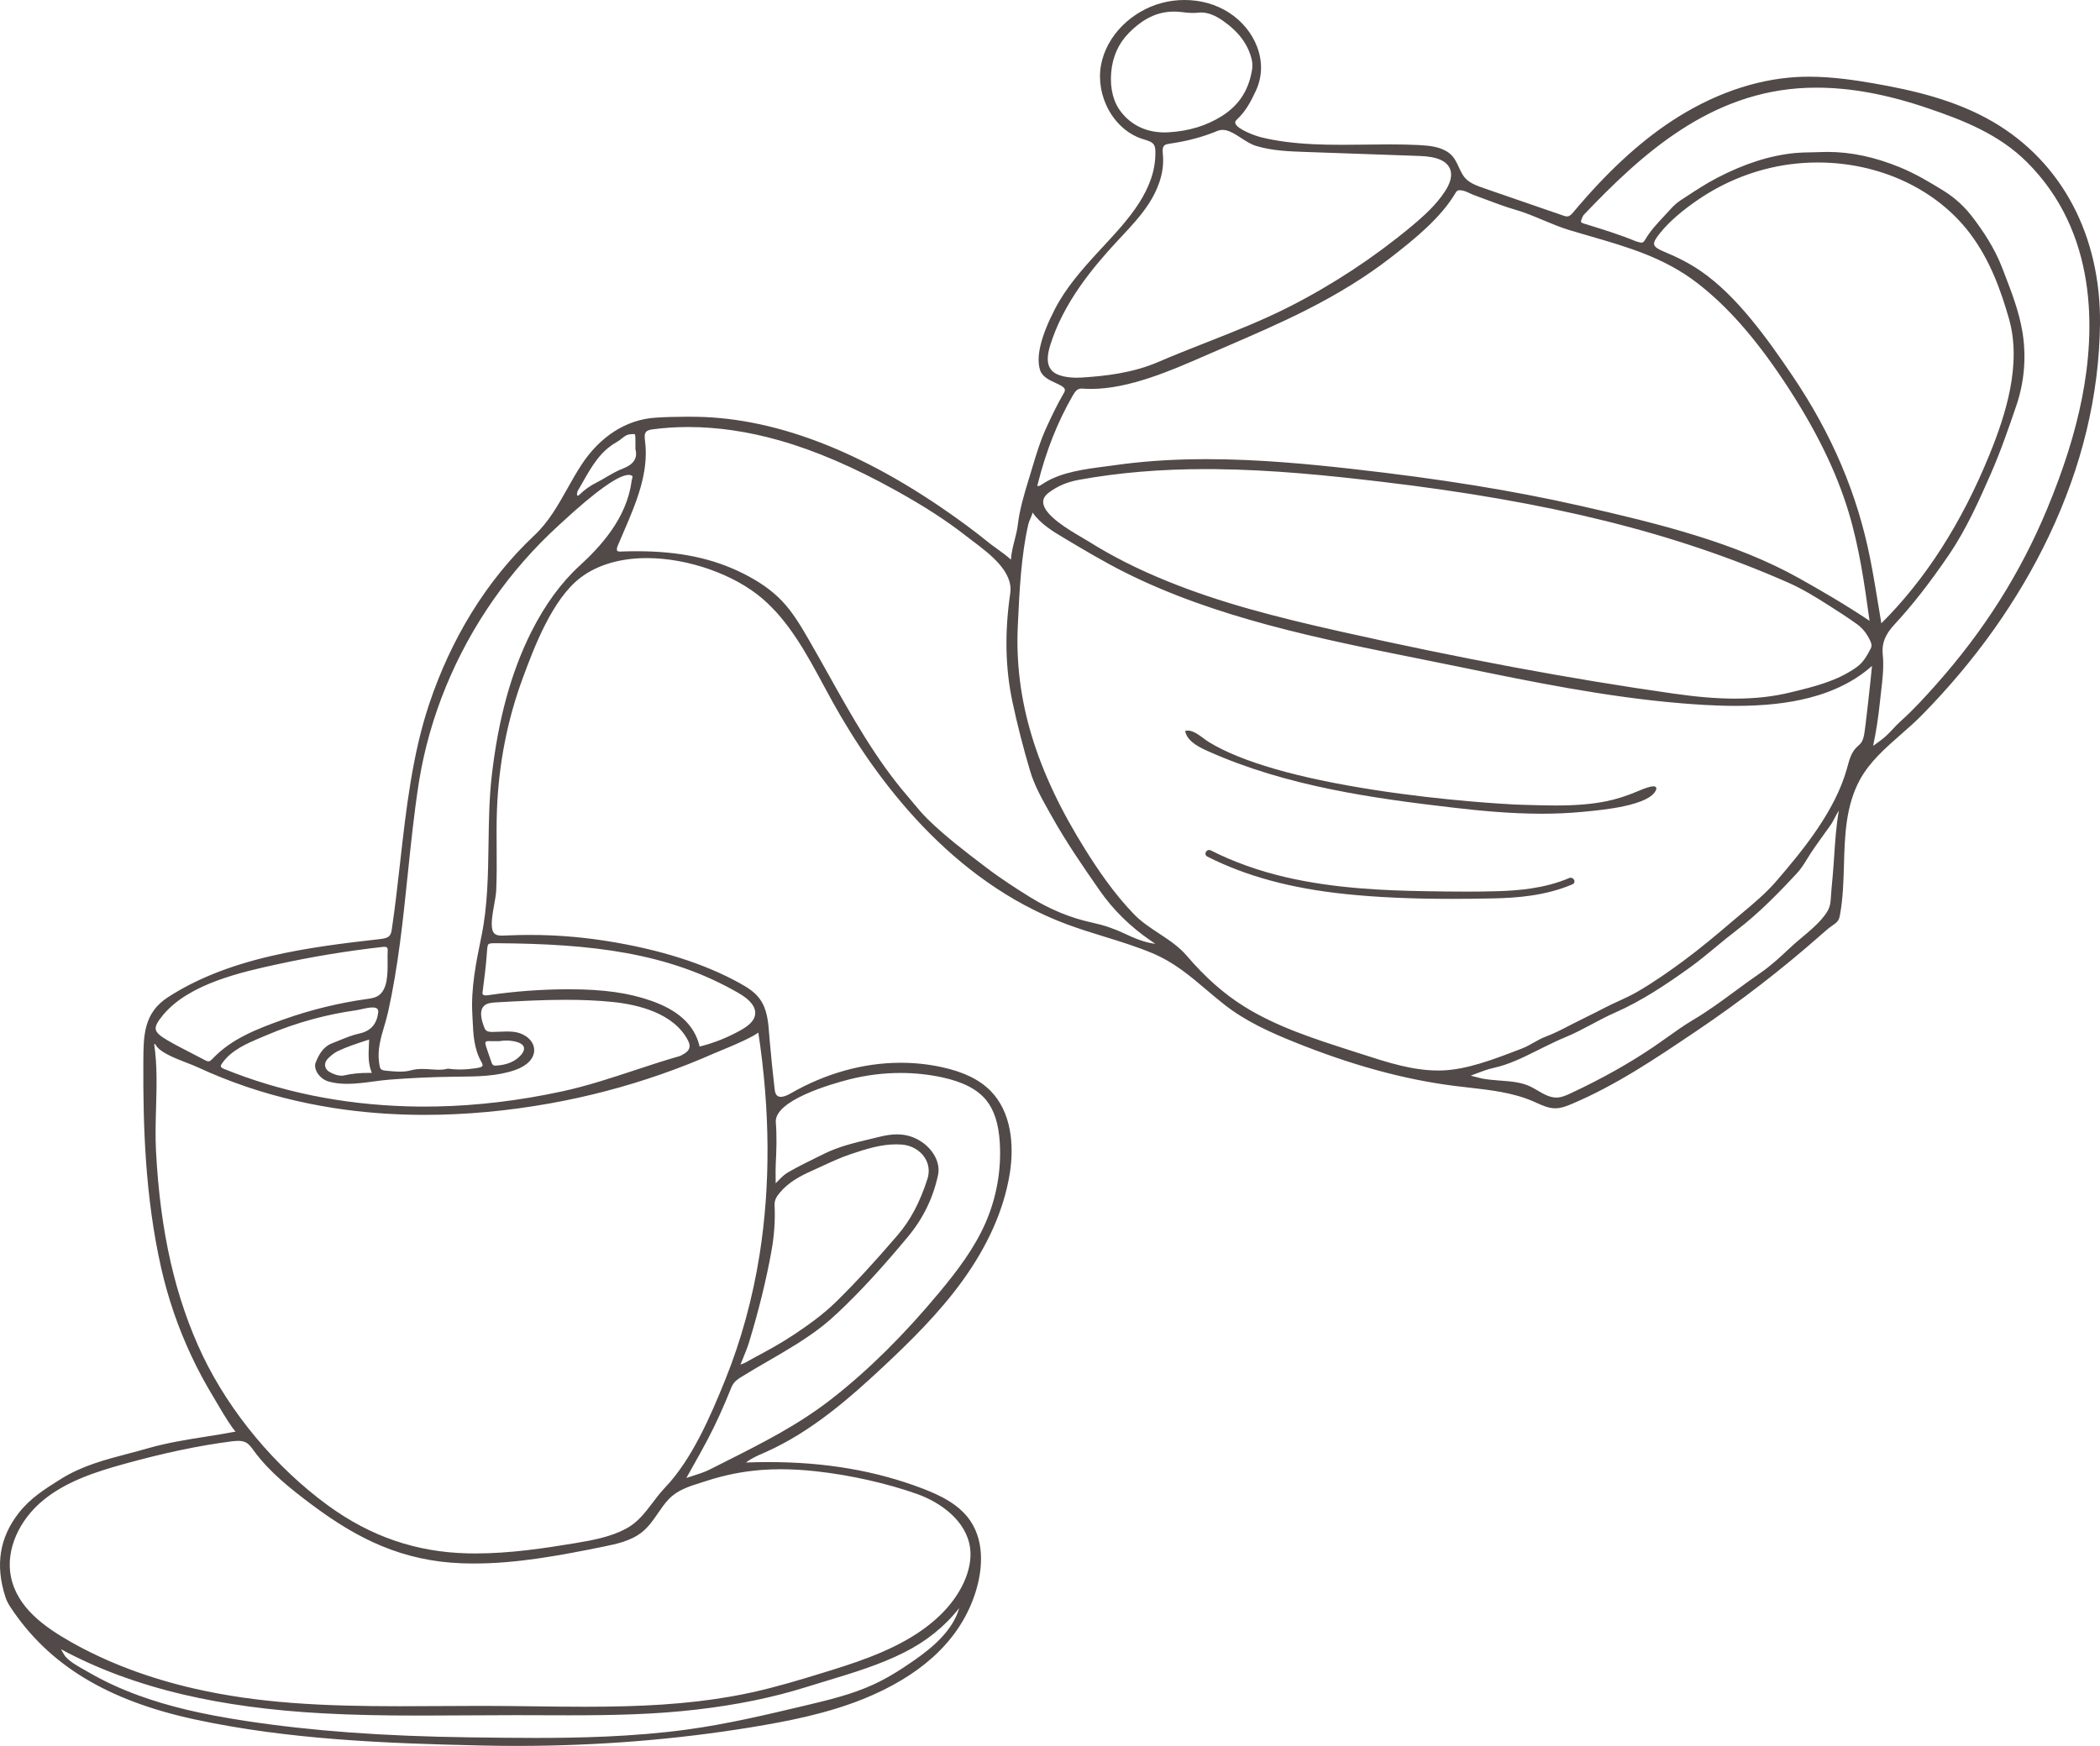 <?xml version="1.0" encoding="UTF-8" standalone="no"?><svg xmlns="http://www.w3.org/2000/svg" xmlns:xlink="http://www.w3.org/1999/xlink" fill="#524949" height="3976" preserveAspectRatio="xMidYMid meet" version="1" viewBox="0.0 0.0 4781.4 3976.0" width="4781.4" zoomAndPan="magnify"><defs><clipPath id="a"><path d="M 0 0 L 4781.43 0 L 4781.43 3976 L 0 3976 Z M 0 0"/></clipPath></defs><g><g clip-path="url(#a)" id="change1_1"><path d="M 1096.527 2130.324 L 1095.738 2134.234 C 1084.078 2191.281 1072.02 2250.285 1075.449 2309.773 C 1075.727 2314.582 1075.949 2319.512 1076.168 2324.293 C 1077.629 2356.023 1079.141 2388.84 1096.27 2418.711 C 1097.848 2421.473 1099.52 2425.203 1098.496 2427.352 C 1097.828 2428.754 1095.438 2430.691 1087.836 2431.934 C 1072.527 2434.441 1059.609 2435.609 1047.18 2435.609 C 1038.098 2435.609 1029.32 2435 1020.316 2433.742 L 1019.559 2433.633 L 1018.809 2433.844 C 1013.23 2435.383 1007.051 2436.102 999.383 2436.102 C 993.527 2436.102 987.602 2435.691 981.328 2435.262 C 974.914 2434.82 968.285 2434.363 961.59 2434.363 C 951.715 2434.363 943.512 2435.352 935.773 2437.484 C 928.438 2439.5 920.156 2440.473 910.461 2440.473 C 900.414 2440.473 890.059 2439.441 880.039 2438.434 L 878.656 2438.293 C 865.668 2436.992 865.289 2434.434 863.188 2420.242 C 858.895 2391.262 866.984 2363.781 874.809 2337.211 C 877.887 2326.762 881.07 2315.953 883.484 2305.152 C 906.551 2201.891 917.602 2095.195 928.289 1992.004 C 935.254 1924.723 942.461 1855.145 952.934 1787.051 C 953.387 1784.082 953.855 1781.125 954.332 1778.152 C 978.012 1632.625 1036.52 1489.953 1123.527 1365.586 C 1166.711 1303.844 1216.52 1247.102 1271.547 1196.914 C 1273.039 1195.562 1275.039 1193.715 1277.488 1191.441 C 1356.301 1118.484 1408.188 1081.484 1431.699 1081.496 C 1434.777 1081.496 1437.238 1082.203 1439.027 1083.594 C 1440.508 1084.754 1440.535 1085.902 1439.199 1090.453 C 1438.738 1092.043 1438.25 1093.684 1438.039 1095.414 C 1427.129 1181.215 1365.348 1246.543 1319.828 1288.215 C 1277.758 1326.734 1240.82 1377.262 1210.039 1438.402 C 1164.051 1529.754 1134.477 1637.191 1119.637 1766.863 C 1113.816 1817.711 1113.051 1870.652 1112.309 1921.852 C 1111.297 1991.312 1110.25 2063.152 1096.527 2130.324 Z M 1719.258 2310.555 C 1717.008 2327.012 1700.117 2338.359 1687.609 2345.461 C 1657.918 2362.332 1626.098 2375.082 1592.988 2383.391 C 1587.16 2358.004 1574.008 2336.145 1553.867 2318.363 C 1536.125 2302.703 1513.25 2290 1483.918 2279.531 C 1432.281 2261.113 1374.117 2252.891 1295.34 2252.891 L 1292.816 2252.891 C 1232.281 2253.023 1171.219 2257.562 1111.328 2266.402 C 1109.559 2266.66 1107.918 2266.793 1106.438 2266.793 C 1102.238 2266.793 1099.707 2265.793 1098.906 2263.82 C 1098.348 2262.473 1098.617 2260.434 1098.848 2258.641 C 1102.668 2229.344 1106.629 2199.043 1108.719 2168.262 C 1109.379 2158.684 1109.93 2152.703 1112.027 2150.41 C 1113.91 2148.371 1118.738 2148.004 1127.559 2148.004 C 1128.949 2148.004 1130.438 2148.012 1132.02 2148.023 C 1346.82 2149.441 1522.559 2169.324 1682.039 2261.762 C 1709.027 2277.402 1721.547 2293.824 1719.258 2310.555 Z M 882.688 2166.422 C 882.348 2172.602 882.414 2179.77 882.484 2187.371 C 882.766 2217.512 883.113 2254.984 859.512 2268.645 C 852.562 2272.672 843.984 2273.863 835.691 2275.02 L 835.113 2275.102 C 771.176 2284.031 707.77 2299.551 646.664 2321.242 C 583 2343.832 526.891 2366.121 484.977 2410.113 C 480.027 2415.312 477.375 2417.062 474.484 2417.062 C 472.719 2417.062 470.613 2416.402 468.051 2415.023 C 457.316 2409.262 446.305 2403.621 435.652 2398.172 C 417.578 2388.91 398.895 2379.344 381.125 2368.973 C 363.582 2358.742 355.898 2351.539 354.594 2344.145 C 353.289 2336.703 358.234 2327.09 371.672 2310.98 C 431.141 2239.684 552 2213.312 631.973 2195.871 C 710.559 2178.723 790.938 2165.484 870.871 2156.504 C 872.602 2156.301 873.902 2156.215 875.09 2156.215 C 878.234 2156.215 880.309 2156.875 881.43 2158.211 C 882.91 2159.984 882.871 2163.113 882.688 2166.422 Z M 1105.828 2372.801 C 1106.969 2371.254 1109.848 2370.922 1112.059 2370.922 C 1112.406 2370.922 1112.781 2370.934 1113.156 2370.949 C 1115.879 2371.07 1118.77 2371.121 1122.258 2371.121 C 1124.676 2371.121 1127.098 2371.102 1129.52 2371.07 C 1131.918 2371.043 1134.309 2371.02 1136.699 2371.02 L 1136.996 2371.02 L 1137.289 2370.973 C 1142.609 2370.125 1147.918 2369.68 1153.059 2369.68 C 1161.449 2369.68 1169.668 2370.832 1177.488 2373.094 C 1185.816 2375.504 1191.23 2379.672 1192.73 2384.832 C 1194.199 2389.883 1191.938 2396.145 1186.371 2402.434 C 1172.938 2417.602 1153.898 2425.562 1128.141 2426.781 C 1127.926 2426.793 1127.727 2426.793 1127.527 2426.793 C 1123.508 2426.793 1120.969 2424.82 1119.508 2420.582 C 1118.27 2416.961 1116.996 2413.332 1115.738 2409.711 C 1112.461 2400.281 1109.059 2390.531 1106.039 2380.871 C 1104.859 2377.094 1104.789 2374.223 1105.828 2372.801 Z M 840.863 2443.281 C 818.406 2443.281 800.785 2445.051 783.742 2449.004 C 781.703 2449.484 779.539 2449.711 777.297 2449.711 C 769.574 2449.711 760.551 2446.883 750.477 2441.301 C 744.594 2438.043 740.949 2433.062 740.203 2427.285 C 739.441 2421.344 741.949 2415.121 747.078 2410.23 C 753.496 2404.113 760.523 2397.922 768.395 2394.113 C 788.637 2384.32 809.605 2377.473 833.891 2369.543 C 836.059 2368.832 838.246 2368.125 840.453 2367.395 C 840.328 2371.984 840.117 2376.5 839.91 2380.914 C 838.922 2402.223 837.98 2422.453 846.578 2443.324 C 844.629 2443.301 842.734 2443.281 840.863 2443.281 Z M 1129.52 2282.742 C 1181.508 2279.863 1235.227 2276.883 1288.059 2276.883 C 1326.078 2276.883 1360.16 2278.41 1392.227 2281.543 C 1454.34 2287.602 1535.039 2307.883 1566.758 2370.043 C 1573.66 2383.562 1570.059 2393.402 1555.438 2401.012 C 1554.457 2401.523 1553.527 2402.082 1552.625 2402.613 C 1550.93 2403.609 1549.34 2404.562 1547.797 2405 C 1512.945 2414.902 1478.238 2426.371 1444.68 2437.453 C 1391.578 2454.992 1336.688 2473.125 1280.348 2485.332 C 1183.906 2506.242 1087.871 2517.832 994.898 2519.781 C 985.484 2519.98 975.957 2520.082 966.57 2520.082 C 953.367 2520.082 939.988 2519.883 926.816 2519.492 C 778.602 2515.074 638.496 2486.441 510.387 2434.383 C 507.113 2433.055 503.293 2431.195 502.805 2428.543 C 502.445 2426.582 503.918 2424.113 505.406 2421.953 C 526.5 2391.395 561.52 2376.621 595.383 2362.332 C 598.891 2360.852 602.387 2359.383 605.844 2357.891 C 640.723 2342.93 677.016 2330.352 713.727 2320.48 C 745.352 2311.98 777.758 2305.371 810.055 2300.844 C 813.543 2300.352 817.863 2299.383 822.438 2298.34 C 830.832 2296.453 840.34 2294.312 848.062 2294.312 C 853.586 2294.312 857.367 2295.43 859.297 2297.633 C 860.984 2299.574 861.551 2302.711 860.977 2306.973 C 857.504 2332.812 843.676 2348.031 818.703 2353.512 C 802.645 2357.031 787.48 2363.234 772.812 2369.23 C 767.469 2371.422 761.941 2373.684 756.477 2375.773 C 735.027 2383.953 725.84 2402.523 718.906 2419.281 C 716.441 2425.242 717.027 2432.512 720.547 2439.762 C 725.82 2450.633 736.641 2459.742 748.102 2462.969 C 760.762 2466.539 774.613 2468.27 790.453 2468.27 C 810.262 2468.27 830.543 2465.551 850.156 2462.934 C 862.391 2461.293 875.043 2459.59 887.082 2458.652 C 935.688 2454.863 985.051 2452.641 1033.797 2452.062 C 1037.27 2452.023 1040.738 2451.992 1044.219 2451.953 C 1087.27 2451.535 1131.777 2451.102 1172.988 2436.754 C 1200.066 2427.32 1216.25 2410.465 1216.277 2391.652 C 1216.309 2370.504 1196.367 2355.203 1176.66 2351.012 C 1170.246 2349.652 1163.32 2349.02 1154.848 2349.02 C 1149.438 2349.02 1143.949 2349.273 1138.637 2349.523 C 1133.406 2349.773 1128 2350.02 1122.73 2350.02 C 1121.73 2350.02 1120.719 2350.012 1119.719 2349.992 C 1114.91 2349.902 1110.02 2349.434 1106.855 2346.711 C 1104.238 2344.461 1102.816 2340.594 1101.559 2337.172 C 1093.008 2313.922 1093.328 2298.574 1102.539 2290.242 C 1109.07 2284.344 1119.027 2283.332 1129.52 2282.742 Z M 1729.469 2857.18 C 1713.707 2956.82 1687.391 3052.75 1651.238 3142.293 C 1616.77 3227.672 1574.91 3324.09 1514.238 3387.68 C 1503.586 3398.852 1494.43 3410.93 1485.566 3422.621 C 1468.199 3445.531 1451.789 3467.16 1425.625 3481.18 C 1391.09 3499.699 1352.121 3507.199 1308.438 3514.453 C 1240.598 3525.711 1161.617 3537.73 1082.758 3537.73 C 1076.777 3537.73 1070.781 3537.66 1064.898 3537.52 C 947.609 3534.781 843.434 3499.012 746.438 3428.168 C 627.461 3341.293 523.574 3216.891 461.414 3086.883 C 430.547 3022.312 406.074 2950.98 388.676 2874.871 C 370.891 2797.062 359.906 2713.301 355.094 2618.781 C 353.488 2587.293 354.426 2554.332 355.332 2522.461 C 356.684 2474.812 358.082 2425.539 351.184 2378.934 C 351.141 2378.664 351.055 2378.082 352.082 2377.371 C 353.145 2377.465 353.738 2378.121 355.297 2380.773 C 355.98 2381.941 356.754 2383.254 357.77 2384.422 C 370.453 2399.004 399.676 2410.363 425.457 2420.395 C 434.746 2424 443.523 2427.414 450.227 2430.523 C 485.934 2447.094 523.16 2461.992 560.871 2474.793 C 633.645 2499.492 710.871 2517.289 790.41 2527.715 C 847.289 2535.16 906.703 2538.93 967.008 2538.93 C 1059.828 2538.93 1156.148 2530.082 1253.289 2512.613 C 1338.988 2497.203 1423.887 2474.902 1505.629 2446.352 C 1546.656 2432.012 1587.508 2415.883 1627.027 2398.391 C 1628.387 2397.781 1631.469 2396.52 1635.738 2394.762 C 1648.727 2389.422 1672.906 2379.473 1693.578 2369.734 C 1711.348 2361.352 1721.215 2355.652 1726.609 2351.504 C 1753.547 2528.66 1754.516 2698.762 1729.469 2857.18 Z M 1872.117 3809.98 C 1818.629 3826.43 1766.188 3842.172 1712.707 3853.949 C 1696.707 3857.469 1680.078 3860.75 1663.289 3863.68 C 1614.746 3872.18 1563.711 3878.129 1507.27 3881.859 C 1456.078 3885.25 1400.281 3886.82 1331.66 3886.82 C 1292.598 3886.82 1252.867 3886.332 1214.449 3885.852 C 1177.82 3885.391 1139.938 3884.91 1102.758 3884.871 L 1094.938 3884.871 C 1064.059 3884.871 1032.641 3885.059 1002.246 3885.25 C 971.836 3885.441 940.387 3885.641 909.473 3885.641 C 734.68 3885.641 588.477 3878.84 443.078 3845.648 C 338.641 3821.801 243.875 3786.012 161.41 3739.25 C 101.484 3705.27 38.363 3660.879 24.582 3589.27 C 13.156 3529.891 42.66 3461.629 99.75 3415.391 C 153.035 3372.23 222.004 3350.719 282.469 3333.949 C 373.117 3308.801 452.988 3291.992 526.633 3282.559 C 531.344 3281.961 536.812 3281.32 542.16 3281.32 C 549.828 3281.32 555.945 3282.691 560.855 3285.531 C 567.371 3289.293 572.195 3295.93 576.859 3302.34 L 578.008 3303.922 C 613.492 3352.5 662.328 3390.949 709.309 3426.172 C 766.926 3469.371 817.555 3499.379 868.645 3520.613 C 926.391 3544.609 985.723 3557.512 1050.016 3560.051 C 1059.73 3560.43 1069.711 3560.621 1079.695 3560.621 C 1177.18 3560.621 1274.867 3542.371 1374.711 3522.039 C 1402.398 3516.41 1436.859 3509.391 1462.348 3488.684 C 1477.117 3476.684 1487.746 3461.16 1498.027 3446.16 C 1505.617 3435.082 1513.477 3423.621 1522.848 3413.891 C 1542.77 3393.199 1568.797 3385.039 1596.348 3376.41 C 1600.617 3375.07 1604.898 3373.73 1609.168 3372.328 C 1649.535 3359.16 1691.367 3350.832 1733.5 3347.582 C 1747.699 3346.488 1762.508 3345.941 1777.516 3345.941 C 1803.367 3345.941 1830.066 3347.504 1859.156 3350.73 C 1936.527 3359.301 2020.055 3378.141 2088.336 3402.422 C 2141.297 3421.25 2200.758 3463.469 2208.809 3525.488 C 2211.977 3549.852 2206.828 3577.332 2193.926 3604.949 C 2173.406 3648.891 2137.348 3687.871 2086.738 3720.801 C 2019.188 3764.762 1937.645 3789.84 1872.117 3809.98 Z M 1219.328 3957.82 C 1170.617 3957.82 1121.188 3957.18 1073.379 3956.559 L 1071.508 3956.539 C 872.984 3953.961 710.371 3942.102 559.758 3919.199 C 459.121 3903.898 383.75 3885.961 315.371 3861.012 C 274.348 3846.039 236.469 3828.5 202.785 3808.879 C 199.438 3806.93 195.977 3805 192.312 3802.949 C 177.875 3794.859 161.512 3785.711 150.781 3774.5 C 147.172 3770.73 144.379 3765.719 141.422 3760.41 C 140.559 3758.859 139.688 3757.301 138.789 3755.762 C 220.766 3800.148 314.363 3834.859 417.355 3859.031 C 512.43 3881.332 616.453 3895.34 735.363 3901.852 C 799.289 3905.352 868 3906.91 958.164 3906.91 C 993.832 3906.91 1030.09 3906.68 1065.16 3906.449 C 1100.227 3906.23 1136.488 3905.988 1172.148 3905.988 L 1173.449 3905.988 C 1193.566 3906 1213.949 3906.07 1233.656 3906.141 C 1253.707 3906.211 1274.43 3906.289 1294.77 3906.289 C 1401.188 3906.289 1490.957 3904.129 1583.148 3893.582 C 1676.73 3882.879 1759.609 3865.922 1836.527 3841.738 C 1851.699 3836.969 1867.258 3832.27 1882.309 3827.719 C 1941.379 3809.891 2002.457 3791.441 2058.457 3763.301 C 2109.355 3737.719 2151.508 3703.691 2183.988 3662 C 2169.258 3713.93 2122.219 3752.609 2081.527 3781.109 C 2046.379 3805.719 2016.797 3823.262 1988.438 3836.301 C 1939.277 3858.898 1885.668 3871.641 1833.828 3883.961 C 1745.828 3904.859 1654.828 3926.48 1563.727 3938.84 C 1439.746 3955.66 1314.547 3957.82 1219.328 3957.82 Z M 1766.43 2556.133 C 1762.348 2505.891 1893.105 2468.504 1933.277 2458.242 C 1971.625 2448.453 2010.965 2443.48 2050.238 2443.48 C 2082.277 2443.48 2114.078 2446.824 2144.766 2453.395 C 2192.398 2463.602 2225.367 2480.652 2245.535 2505.523 C 2263.609 2527.801 2273.676 2559.141 2276.336 2601.352 C 2280.238 2663.473 2269.207 2726.5 2244.449 2783.602 C 2218.488 2843.473 2178.086 2895.949 2138.297 2943.75 C 2057.918 3040.332 1978.656 3118.859 1895.988 3183.812 C 1819.188 3244.16 1737.547 3285.293 1651.117 3328.832 C 1639.828 3334.523 1628.477 3340.242 1617.066 3346.031 C 1604.789 3352.281 1591.977 3356.371 1577.16 3361.121 C 1572.469 3362.621 1567.688 3364.152 1562.719 3365.812 C 1567.336 3357.551 1571.828 3349.562 1576.219 3341.762 C 1588.75 3319.484 1600.598 3298.43 1611.727 3277.223 C 1629.777 3242.852 1646.797 3205.473 1665.289 3159.57 C 1668.945 3150.5 1674.848 3143.91 1685.02 3137.539 C 1705.688 3124.602 1727.188 3112.152 1747.977 3100.121 C 1790.309 3075.609 1834.066 3050.281 1873.426 3019.281 C 1884.117 3010.863 1895.418 3000.98 1908.98 2988.203 C 1958.316 2941.672 2008.828 2886.809 2067.938 2815.57 C 2101.949 2774.57 2124.758 2727.621 2135.746 2676.02 C 2142.266 2645.383 2121.727 2615.961 2098.484 2600.402 C 2081.348 2588.922 2063 2583.34 2042.375 2583.34 C 2030.258 2583.34 2017.227 2585.18 2001.355 2589.152 C 1993.969 2590.992 1986.418 2592.793 1979.117 2594.531 C 1945.125 2602.645 1909.98 2611.031 1877.578 2626.973 C 1873.516 2628.973 1869.449 2630.961 1865.375 2632.961 C 1841.758 2644.523 1817.336 2656.48 1794.156 2669.824 C 1785.867 2674.582 1779.219 2681.379 1771.52 2689.242 C 1769.758 2691.039 1767.969 2692.871 1766.109 2694.723 C 1766.078 2691.352 1766.047 2688.082 1766.008 2684.871 C 1765.867 2672.84 1765.738 2661.48 1766.289 2650.43 C 1767.785 2620.41 1769.039 2588.402 1766.43 2556.133 Z M 1763.617 2745.004 C 1763.059 2733.531 1767.668 2725.551 1775.277 2716.383 C 1795.449 2692.102 1822.34 2677.992 1848.398 2666.352 C 1856.047 2662.934 1863.758 2659.363 1871.227 2655.902 C 1892.117 2646.234 1913.715 2636.234 1935.836 2628.742 C 1972.539 2616.32 2005.746 2606.043 2040.469 2606.043 C 2044.758 2606.043 2049.047 2606.203 2053.227 2606.531 C 2074.559 2608.172 2093.867 2618.953 2104.898 2635.352 C 2114.758 2650.012 2117.156 2667.539 2111.656 2684.691 C 2094.566 2738.051 2072.965 2778.793 2043.676 2812.902 C 1989.898 2875.531 1946.867 2922.172 1904.156 2964.102 C 1873.566 2994.129 1839.445 3018.203 1807.137 3039.734 C 1777.43 3059.543 1746.289 3076.441 1714.336 3093.453 C 1711.945 3094.723 1709.578 3096.113 1707.289 3097.461 C 1701.027 3101.133 1694.609 3104.914 1685.988 3107.461 C 1687.836 3102.84 1689.656 3098.391 1691.449 3094.043 C 1696.797 3081.004 1701.859 3068.691 1705.68 3056.121 C 1728.035 2982.582 1744.668 2914.723 1756.551 2848.684 C 1762.867 2813.562 1765.238 2778.672 1763.617 2745.004 Z M 1446.859 1023.445 C 1452.195 1043.203 1442.527 1057.914 1418.117 1067.172 C 1404.719 1072.254 1392.41 1079.492 1380.496 1086.492 C 1373.18 1090.805 1365.598 1095.262 1357.926 1099.102 C 1343.867 1106.156 1331.34 1114.984 1320.695 1125.332 C 1319.156 1126.836 1317.117 1128.824 1315.848 1128.824 C 1315.707 1128.824 1315.457 1128.793 1315.059 1128.562 C 1313.477 1127.625 1313.336 1126.504 1314.258 1121.914 C 1314.418 1121.164 1314.559 1120.414 1314.68 1119.684 C 1314.789 1118.996 1314.891 1118.785 1314.91 1118.754 C 1319.047 1111.805 1323.109 1104.637 1327.039 1097.703 C 1346.688 1063.055 1366.996 1027.23 1404.41 1006.609 C 1408.328 1004.438 1411.77 1001.68 1415.086 999.039 C 1421.168 994.199 1426.918 989.625 1435.02 988.949 L 1435.219 988.922 C 1438.25 988.684 1440.641 988.48 1442.445 988.48 C 1446.098 988.48 1446.238 988.48 1446.68 997.719 C 1446.898 1002.266 1446.848 1006.812 1446.797 1012.594 C 1446.766 1015.555 1446.738 1018.812 1446.738 1022.477 L 1446.738 1022.977 Z M 1468.719 1004.789 L 1468.688 1004.527 C 1467.695 996.723 1466.68 988.625 1470.988 983.582 C 1474.43 979.562 1480.648 978.449 1486.719 977.656 C 1512.758 974.195 1539.777 972.465 1567.047 972.465 C 1633.398 972.465 1703.027 982.645 1773.98 1002.766 C 1856.527 1026.145 1943.77 1063.695 2040.715 1117.523 C 2104.836 1153.133 2155.266 1185.812 2199.438 1220.395 C 2204.207 1224.125 2209.34 1227.992 2214.777 1232.094 C 2253.824 1261.566 2307.32 1301.922 2300.207 1350.785 C 2287.145 1440.523 2288.84 1521.793 2305.387 1599.223 C 2316.504 1651.262 2330.008 1704.023 2345.516 1756.051 C 2355.359 1789.062 2372.516 1819.574 2389.117 1849.082 C 2390.816 1852.113 2392.516 1855.133 2394.207 1858.164 C 2426.559 1916.004 2462.938 1969.172 2503.707 2027.73 C 2534.375 2071.793 2573.258 2110.133 2619.258 2141.672 C 2620.305 2142.391 2621.367 2143.102 2622.426 2143.812 C 2625.125 2145.633 2627.926 2147.512 2630.504 2149.492 C 2604.098 2145.934 2581.023 2135.793 2561.246 2126.402 C 2537.117 2114.953 2513.016 2106.742 2487.547 2101.305 C 2438.836 2090.895 2391.258 2071.473 2346.125 2043.57 C 2317.789 2026.043 2280.734 2002.492 2245.555 1975.695 L 2241.227 1972.402 C 2197.535 1939.145 2152.367 1904.742 2112.367 1865.613 C 2100.359 1853.875 2089.465 1840.754 2078.938 1828.07 C 2074.816 1823.102 2070.559 1817.973 2066.277 1812.973 C 1994.957 1730.395 1939.52 1631.242 1885.898 1535.344 C 1872.098 1510.672 1857.828 1485.152 1843.648 1460.582 L 1843.129 1459.684 C 1824.746 1427.855 1805.746 1394.934 1779.859 1367.945 C 1757.309 1344.434 1728.316 1324.035 1691.219 1305.574 C 1622.68 1271.305 1545.977 1255.336 1449.867 1255.336 C 1438.215 1255.336 1425.949 1255.574 1413.375 1256.031 C 1412.75 1256.055 1412.098 1256.074 1411.445 1256.074 C 1408.629 1256.074 1406.91 1255.676 1405.867 1254.762 C 1403.246 1252.484 1404.797 1246.953 1406.57 1242.723 C 1410.668 1232.914 1415 1222.875 1419.18 1213.152 C 1448.027 1146.191 1477.859 1076.965 1468.719 1004.789 Z M 2660.184 301.309 C 2657.227 301.457 2654.238 301.543 2651.305 301.543 C 2610.965 301.543 2577.066 285.793 2553.266 255.957 C 2535.016 233.078 2526.977 201.723 2530.016 165.289 C 2532.984 129.5 2546.469 99.23 2570.047 75.293 C 2602.918 41.941 2635.688 26.395 2673.195 26.395 C 2678.617 26.395 2684.195 26.746 2689.797 27.422 C 2698.336 28.445 2707.176 29.504 2716.285 29.504 C 2720.387 29.504 2724.184 29.297 2727.887 28.855 C 2730.117 28.594 2732.395 28.445 2734.668 28.445 C 2750.047 28.445 2766.336 34.605 2784.457 47.25 C 2821.023 72.77 2842.586 102.25 2850.355 137.332 C 2850.836 139.477 2851.156 141.617 2851.316 143.727 C 2851.414 145.047 2851.398 146.457 2851.375 148.98 C 2851.367 150.418 2851.348 152.207 2851.348 154.492 C 2844.637 203.246 2822.035 239.094 2782.246 264.145 C 2746.695 286.496 2706.777 298.641 2660.184 301.309 Z M 4280.375 1598.086 C 4281.137 1590.453 4282.074 1582.672 4282.953 1575.152 C 4286.27 1547.234 4289.703 1518.363 4286.711 1489.805 C 4284.156 1465.254 4292.195 1444.961 4313.578 1421.953 C 4353.621 1378.863 4392.664 1328.953 4436.457 1264.902 C 4477.406 1205.004 4506.711 1138.324 4532.555 1079.484 C 4555.582 1027.055 4574.355 972.141 4590.898 923.684 C 4609.086 870.469 4613.957 812.887 4605.008 757.215 C 4597.473 710.426 4580.312 666.016 4563.738 623.07 C 4562.008 618.551 4560.246 614.035 4558.516 609.488 C 4541.121 564.227 4514.867 526.121 4493.895 498.02 C 4474.121 471.504 4451.684 450.707 4425.281 434.426 C 4392.926 414.477 4360.984 395.383 4326.074 381.098 C 4268.375 357.453 4214.195 345.953 4160.457 345.953 C 4154.355 345.953 4148.195 346.129 4142.125 346.426 C 4135.141 346.746 4127.957 346.863 4121.031 346.98 C 4110.238 347.156 4099.062 347.332 4088.09 348.391 C 4030.773 353.816 3972.34 372.383 3909.449 405.121 C 3884.66 418 3861.105 433.488 3838.285 448.445 C 3834.09 451.203 3829.895 453.961 3825.699 456.719 C 3815.992 463.027 3807.719 471.707 3802.352 477.664 C 3797.953 482.562 3793.348 487.461 3788.918 492.184 C 3773.312 508.875 3757.148 526.094 3745.328 546.656 C 3742.336 551.906 3739.312 552.551 3737.023 552.551 C 3735.59 552.551 3733.945 552.23 3732.125 551.582 C 3730.895 551.172 3729.723 550.91 3728.578 550.645 C 3727.434 550.41 3726.379 550.176 3725.527 549.824 C 3687.512 534.102 3647.676 521.867 3609.129 510.02 L 3605.523 508.902 C 3603.469 508.289 3600.828 507.172 3600.035 505.473 C 3599.449 504.27 3599.684 502.422 3600.711 500.016 C 3601.004 499.281 3601.328 498.547 3601.621 497.816 C 3602.969 494.441 3604.379 490.98 3606.461 488.781 C 3735.91 353.23 3892.609 207.91 4115.285 199.961 C 4122.09 199.727 4129.012 199.609 4135.906 199.609 C 4213.934 199.609 4296.945 214.949 4389.613 246.512 C 4468.551 273.414 4551.035 305.062 4615.656 369.773 C 4775.027 529.289 4771.391 750.055 4740.297 907.168 C 4724.75 985.664 4698.789 1068.113 4660.918 1159.191 C 4600.258 1305.113 4517.742 1435.734 4408.648 1558.523 C 4383.832 1586.484 4357.109 1615.984 4327.66 1642.273 C 4321.5 1647.754 4315.84 1653.824 4310.352 1659.703 C 4304.867 1665.582 4299.176 1671.672 4293.133 1677.012 C 4285.332 1683.895 4276.648 1690.125 4268.23 1696.164 C 4267.113 1696.961 4265.969 1697.785 4264.828 1698.602 C 4271.574 1667.09 4276.676 1634.102 4280.375 1598.086 Z M 2387.957 1121.875 C 2407.426 1107.113 2429.887 1097.574 2456.637 1092.715 C 2547.129 1076.273 2641.836 1068.285 2746.176 1068.285 C 2752.914 1068.285 2759.867 1068.324 2766.797 1068.395 C 2897.324 1069.684 3026.301 1083.004 3146.215 1097.195 C 3528.168 1142.395 3813.383 1213.152 4071.047 1326.613 C 4104.43 1341.316 4135.789 1360.762 4162.539 1377.844 L 4163.859 1378.664 C 4185.305 1392.352 4207.508 1406.516 4228.395 1421.633 C 4241.594 1431.172 4252.008 1444.734 4259.398 1461.934 C 4261.777 1467.453 4261.777 1472.324 4259.398 1476.844 C 4251.246 1492.375 4242.797 1508.434 4226.898 1519.656 C 4182.223 1551.184 4131.797 1563.422 4078.41 1576.391 L 4075.945 1576.992 C 4037.168 1586.414 3996.102 1591.004 3950.43 1591.004 C 3909.684 1591.004 3865.039 1587.332 3809.891 1579.473 C 3574.664 1545.945 3327.059 1499.785 3052.934 1438.363 C 2902.418 1404.656 2777.598 1372.215 2657.637 1323.516 C 2590.816 1296.383 2532.289 1266.824 2478.707 1233.137 C 2475.117 1230.887 2470.324 1228.082 2464.777 1224.844 C 2434.086 1206.914 2376.957 1173.543 2375.207 1144.453 C 2374.707 1136.145 2378.879 1128.762 2387.957 1121.875 Z M 3872.461 617.32 C 3848.727 600.98 3821.359 586.551 3788.859 573.203 C 3774.543 567.336 3767.562 562.348 3766.242 557.098 C 3764.629 550.676 3771.141 541.082 3781.406 528.645 C 3801.559 504.238 3829.191 480.156 3865.945 455.016 C 3928.367 412.277 4000.238 384.41 4073.746 374.41 C 4095.102 371.504 4116.957 370.039 4138.633 370.039 C 4279.172 370.039 4408.766 430.406 4485.27 531.52 C 4532.176 593.473 4556.434 664.227 4573.973 725.27 C 4604.043 829.93 4566.023 946.238 4529.562 1035.883 C 4466.523 1190.887 4383.773 1319.902 4283.57 1419.496 C 4281.43 1406.754 4279.316 1393.902 4277.266 1381.422 C 4271.457 1345.883 4265.414 1309.133 4258.316 1273.184 C 4229.129 1125.312 4171.047 988.566 4080.785 855.16 C 4022.883 769.621 3954.27 673.613 3872.461 617.32 Z M 2462.555 884.875 C 2463.188 884.875 2463.848 884.902 2464.52 884.961 C 2470.816 885.43 2477.367 885.695 2483.977 885.695 C 2570.508 885.695 2665.754 844.129 2742.297 810.746 L 2744.516 809.777 C 2759.637 803.207 2775.035 796.551 2789.926 790.125 C 2850.418 763.988 2912.965 736.973 2972.824 706.758 C 3047.301 669.125 3110.34 630.082 3165.516 587.34 C 3222.777 543.02 3281.445 495.059 3314.445 438.68 C 3317.145 434.074 3319.52 433.25 3323.508 433.25 C 3324.27 433.25 3325.152 433.281 3326.148 433.367 C 3333.219 433.957 3339.348 436.801 3345.832 439.852 C 3349.059 441.348 3352.371 442.902 3355.832 444.164 C 3364.164 447.215 3372.613 450.383 3380.77 453.461 C 3403.59 462.059 3427.145 470.945 3450.934 477.84 C 3472.375 484.059 3493.262 492.828 3513.504 501.336 C 3532.949 509.488 3553.074 517.938 3573.727 524.156 C 3588.625 528.645 3603.617 532.984 3618.105 537.18 C 3706.52 562.762 3790.031 586.93 3865.098 645.07 C 3932.77 697.52 3994.867 767.773 4060.516 866.129 C 4131.594 972.582 4180.141 1070.695 4208.977 1166.043 C 4233.352 1246.703 4245.406 1331.484 4256.703 1413.785 C 4199.059 1375.305 4143.387 1343.246 4096.246 1316.824 C 3952.043 1236.004 3778.035 1192.625 3597.484 1151.754 C 3444.449 1117.105 3279.656 1090.465 3078.863 1067.914 C 2980.801 1056.902 2864.715 1045.641 2747.277 1045.641 C 2737.727 1045.641 2728.156 1045.727 2718.828 1045.875 C 2654.754 1046.883 2596.195 1051.234 2539.805 1059.184 C 2532.594 1060.203 2525.246 1061.152 2517.449 1062.164 C 2470.406 1068.234 2417.09 1075.121 2378.105 1099.445 C 2376.949 1100.176 2375.809 1100.934 2374.664 1101.707 C 2370.535 1104.473 2366.938 1106.895 2362.688 1107.207 C 2361.848 1106.375 2361.945 1105.375 2362.734 1102.473 C 2362.84 1102.082 2362.945 1101.707 2363.039 1101.324 C 2381.977 1026.203 2408.098 960.406 2442.875 900.188 C 2448.605 890.242 2453.445 884.875 2462.555 884.875 Z M 2647.805 353.082 L 2647.746 352.379 C 2647.004 344.457 2646.176 335.484 2651.277 331.082 C 2653.957 328.766 2657.855 328.031 2662.676 327.297 C 2705.188 320.961 2737.965 312.191 2772.266 297.992 C 2775.887 296.496 2779.547 295.766 2783.477 295.766 C 2797.297 295.766 2811.328 304.828 2826.176 314.449 C 2837.105 321.52 2848.418 328.824 2859.879 332.316 C 2896.285 343.375 2935.805 344.75 2970.684 345.984 L 3106.203 350.734 L 3232.25 355.164 C 3272.293 356.543 3295.113 366.664 3302.008 386.055 C 3306.848 399.637 3302.711 416.531 3289.715 436.242 C 3270.387 465.605 3244.746 489.602 3212.246 516.617 C 3127.766 586.785 3035.098 647.797 2936.832 697.898 C 2875.215 729.348 2809.887 755.043 2746.703 779.918 C 2710.617 794.113 2673.297 808.781 2637.016 824.418 C 2578.469 849.613 2516.156 856.449 2462.93 859.793 C 2459.266 860.027 2455.535 860.145 2451.816 860.145 C 2435.328 860.145 2405.797 857.797 2393.238 842.016 C 2383.797 830.137 2383.098 812.594 2391.027 786.84 C 2420.809 690.125 2487.656 609.723 2542.566 550.469 C 2546.117 546.625 2549.676 542.812 2553.246 539 C 2575.426 515.297 2598.367 490.773 2616.266 462.906 C 2632.887 437.066 2651.855 396.996 2647.805 353.082 Z M 3966.473 2079.453 C 3959.875 2084.973 3953.039 2090.672 3946.379 2096.371 C 3908.98 2128.281 3872.137 2159.332 3832.684 2188.422 C 3802.352 2210.77 3766.035 2236.672 3726.848 2259.234 C 3713.469 2266.934 3699.008 2273.57 3685.016 2279.992 C 3673.84 2285.102 3662.312 2290.391 3651.254 2296.242 C 3638.258 2303.133 3624.793 2309.762 3611.77 2316.184 C 3601.473 2321.254 3590.828 2326.5 3580.441 2331.852 C 3577.949 2333.145 3575.457 2334.422 3572.961 2335.711 C 3555.859 2344.582 3538.172 2353.754 3519.75 2360.602 C 3509.895 2364.262 3500.715 2369.453 3491.855 2374.461 C 3483.375 2379.262 3474.605 2384.223 3465.367 2387.754 C 3461.848 2389.09 3458.297 2390.453 3454.719 2391.832 C 3400.801 2412.492 3339.73 2435.914 3283.352 2437.773 C 3280.418 2437.859 3277.453 2437.91 3274.492 2437.91 C 3216.148 2437.91 3158.859 2419.379 3103.445 2401.461 L 3097.902 2399.664 C 3090.336 2397.215 3082.738 2394.773 3075.141 2392.34 C 2992.359 2365.773 2906.746 2338.289 2832.395 2291.852 C 2786.504 2263.172 2743.855 2225.441 2702.016 2176.484 C 2684.207 2155.633 2661.055 2140.383 2638.656 2125.633 C 2618.926 2112.633 2598.516 2099.191 2581.875 2081.98 C 2535.34 2033.855 2498.676 1978.805 2471.945 1936.223 C 2358.496 1755.562 2309.395 1592.941 2317.426 1424.422 L 2317.719 1418.293 C 2321.125 1346.445 2324.996 1265.004 2341.297 1194.066 C 2342.379 1189.355 2344.246 1185.113 2346.055 1181.016 C 2347.988 1176.652 2349.945 1172.203 2350.996 1167.191 C 2369.215 1193.355 2397.996 1210.531 2421.668 1224.664 C 2466.457 1251.414 2512.766 1279.062 2560.227 1302.973 C 2767.656 1407.141 3003.652 1454.473 3231.93 1500.254 C 3264.168 1506.711 3297.488 1513.402 3329.934 1520.094 C 3482.938 1551.664 3656.359 1587.441 3828.281 1601.641 C 3858.82 1604.16 3904.844 1607.512 3952.16 1607.512 C 4016.371 1607.512 4070.844 1601.562 4118.688 1589.312 C 4176.414 1574.531 4224.727 1550.043 4262.273 1516.512 C 4259.93 1543.113 4246.727 1663.492 4244.086 1674.582 C 4242.531 1681.012 4241.008 1686.703 4237.75 1691.242 C 4235.875 1693.863 4233.41 1696.113 4230.801 1698.484 C 4229.215 1699.914 4227.574 1701.395 4226.047 1703.004 C 4214.988 1714.555 4210.734 1730.125 4206.629 1745.184 C 4206.07 1747.164 4205.543 1749.152 4204.984 1751.113 C 4178.059 1846.332 4107.832 1933.094 4044.148 2006.934 C 4020.801 2033.984 3993.195 2057.105 3966.473 2079.453 Z M 3359.883 2445.352 C 3372.996 2440.293 3386.547 2435.051 3400.363 2432.043 C 3435.594 2424.375 3467.359 2408.52 3498.102 2393.191 C 3503.734 2390.371 3509.602 2387.449 3515.379 2384.641 L 3518.168 2383.27 C 3533.098 2375.98 3548.527 2368.441 3563.926 2362.133 C 3584.988 2353.512 3605.23 2342.723 3624.793 2332.305 C 3641.66 2323.312 3659.113 2314.023 3676.891 2306.23 C 3738.141 2279.363 3794.227 2241.57 3845.707 2204.73 C 3867.266 2189.312 3887.945 2172.184 3907.953 2155.613 C 3922.883 2143.254 3938.344 2130.461 3953.977 2118.531 C 4006.102 2078.723 4051.805 2031.102 4090.527 1989.582 C 4099.941 1979.492 4107.453 1967.734 4112.965 1958.613 C 4125.551 1937.723 4140.102 1917.633 4154.152 1898.203 C 4158.492 1892.234 4162.949 1886.055 4167.293 1879.941 C 4171.398 1874.195 4174.656 1867.922 4177.793 1861.863 C 4180.668 1856.273 4183.484 1850.852 4186.859 1845.863 C 4180.816 1879.754 4178.527 1914.016 4176.328 1947.285 C 4175.27 1963.203 4174.184 1979.664 4172.691 1995.773 C 4170.93 2014.684 4169.258 2033.203 4167.996 2051.863 C 4166.91 2067.723 4159.52 2079.254 4147.934 2092.711 C 4134.496 2108.305 4118.453 2121.723 4102.965 2134.703 C 4093.344 2142.762 4083.398 2151.105 4074.098 2159.922 C 4053.535 2179.43 4031.359 2199.891 4006.602 2216.863 C 3987.859 2229.703 3969.262 2243.395 3951.309 2256.621 C 3920.594 2279.234 3888.887 2302.613 3855.445 2322.391 C 3834.969 2334.484 3815.316 2348.523 3796.281 2362.094 C 3786.598 2368.992 3776.598 2376.133 3766.625 2382.914 C 3710.332 2421.152 3646.355 2457.082 3576.453 2489.723 C 3565.57 2494.812 3555.715 2499.051 3545.387 2499.461 C 3544.773 2499.492 3544.188 2499.504 3543.598 2499.504 C 3528.285 2499.504 3514.5 2491.414 3501.184 2483.602 C 3496.051 2480.59 3490.738 2477.473 3485.402 2474.852 C 3464.426 2464.531 3440.551 2462.734 3417.465 2460.98 L 3413.68 2460.703 C 3400.039 2459.652 3387.691 2458.59 3374.871 2456.262 C 3372.113 2455.762 3367.891 2454.621 3363.43 2453.41 C 3358.797 2452.16 3353.605 2450.754 3348.617 2449.652 C 3352.402 2448.242 3356.156 2446.793 3359.883 2445.352 Z M 4538.098 277.637 C 4451.945 227.242 4353.824 205.27 4269.199 190.426 C 4224.844 182.625 4172.336 174.676 4119.039 174.676 C 4109.359 174.676 4099.738 174.938 4090.469 175.469 C 3995.719 180.836 3897.188 215.625 3805.492 276.109 C 3730.867 325.332 3658 392.887 3582.73 482.707 C 3578.566 487.695 3574.691 491.891 3569.852 492.711 C 3569.266 492.801 3568.621 492.859 3567.977 492.859 C 3564.867 492.859 3561.434 491.684 3558.414 490.629 L 3424.621 444.457 L 3378.422 428.5 C 3365.484 424.012 3350.816 418.938 3340.023 409.461 C 3331.047 401.512 3326.414 391.391 3321.512 380.656 C 3316.293 369.246 3310.895 357.453 3299.836 348.801 C 3280.828 333.957 3253.695 331.465 3229.758 330.289 C 3210.074 329.324 3189.16 328.852 3163.844 328.852 C 3145.715 328.852 3127.324 329.086 3109.52 329.324 C 3091.742 329.559 3073.379 329.762 3055.309 329.762 C 3029.906 329.762 3008.902 329.324 2989.223 328.355 C 2943.812 326.066 2906.754 321.168 2872.547 312.926 C 2856.887 309.141 2816.078 293.945 2812.613 280.57 C 2812.168 278.809 2812.023 276.023 2816.125 272.27 C 2836.664 253.406 2848.727 229.676 2859.316 207 C 2874.035 175.496 2875.105 140.91 2862.406 107.031 C 2850.598 75.527 2827.746 47.691 2798.055 28.621 C 2768.926 9.906 2733.957 -0.008 2696.945 -0.008 C 2679.664 -0.008 2662.477 2.191 2645.848 6.535 C 2612.379 15.219 2580.328 33.668 2555.574 58.426 C 2529.617 84.387 2512.715 115.742 2506.707 149.039 C 2500.656 182.566 2507.207 219.762 2524.688 251.117 C 2542.816 283.59 2570.547 307 2602.777 316.973 C 2603.777 317.297 2604.797 317.617 2605.816 317.91 C 2614.484 320.523 2623.457 323.223 2627.586 330.086 C 2630.234 334.484 2630.555 340.207 2630.645 345.223 C 2632.266 431.551 2568.988 499.75 2513.156 559.914 C 2507.887 565.605 2502.68 571.207 2497.566 576.781 C 2462.707 614.855 2426.629 655.984 2402.059 703.504 C 2369.918 765.691 2358.488 812.535 2368.086 842.723 C 2372.988 858.121 2389.176 865.57 2403.457 872.141 C 2413.285 876.66 2422.578 880.941 2424.285 886.371 C 2424.996 888.598 2424.414 891.27 2422.535 894.496 C 2407.586 920.043 2394.906 946.824 2383.207 972.113 C 2368.879 1003.031 2359.035 1035.883 2349.535 1067.613 C 2347.738 1073.602 2345.949 1079.586 2344.125 1085.555 L 2342.617 1090.504 C 2332.266 1124.375 2321.578 1159.406 2317.355 1195.484 C 2316.016 1206.977 2313.184 1218.023 2310.195 1229.734 C 2306.566 1243.902 2302.836 1258.473 2301.664 1274.543 C 2294.707 1267.621 2282.656 1258.586 2265.598 1246.465 C 2261.195 1243.344 2257.395 1240.645 2255.695 1239.262 C 2238.039 1224.902 2220.297 1211.121 2202.965 1198.297 C 1983.406 1035.738 1775.398 951.902 1584.727 949.145 C 1578.047 949.055 1571.348 948.996 1564.828 948.996 C 1540.086 948.996 1515.977 949.699 1493.18 951.109 C 1426.258 955.215 1365.875 993.762 1323.148 1059.633 C 1311.809 1077.113 1301.641 1095.215 1291.797 1112.715 C 1269.816 1151.824 1249.059 1188.773 1216.148 1219.715 C 1161.988 1270.637 1113.859 1330.082 1073.098 1396.414 C 1034.348 1459.473 1002.148 1528.883 977.383 1602.715 C 938.703 1718.055 924.559 1843.805 910.883 1965.414 C 905.316 2014.941 899.559 2066.152 892.242 2115.281 C 891.324 2121.441 890.391 2126.441 887.461 2130.191 C 882.773 2136.191 874.055 2137.621 864.773 2138.664 C 783.504 2147.793 697.285 2158.312 615.219 2177.582 C 521.32 2199.633 445.07 2230.262 382.125 2271.215 C 326.883 2307.152 326.648 2358.641 326.383 2418.273 L 326.367 2421.184 C 325.703 2560.121 330.012 2724.203 366.969 2887.633 C 382.508 2956.324 405.625 3023.66 435.684 3087.762 C 450.652 3119.691 467.496 3151.102 485.762 3181.129 C 486.516 3182.379 487.969 3184.871 489.977 3188.332 C 515.086 3231.539 528.41 3251.641 536.406 3260.25 C 513.902 3264.562 491.039 3268.172 468.844 3271.691 C 425.07 3278.613 379.809 3285.773 336.18 3298.41 C 321.406 3302.68 306.238 3306.668 291.57 3310.52 C 239.973 3324.062 186.621 3338.07 139.289 3367.738 L 136.945 3369.211 C 101.93 3391.152 68.855 3411.879 42.562 3445.684 C -1.176 3501.91 -11.082 3564.43 12.281 3636.82 C 14.773 3644.539 18.582 3652.129 24.258 3660.699 C 110.93 3791.52 243.965 3872.5 442.922 3915.57 C 656.992 3961.91 881.781 3970.352 1093.668 3975.02 C 1121.578 3975.672 1149.77 3976 1177.438 3976 C 1359.277 3976 1538.68 3961.699 1710.629 3933.5 C 1793.969 3919.84 1882.527 3902.582 1965.516 3869.141 C 2029.125 3843.5 2082.527 3811.422 2124.227 3773.77 C 2172.938 3729.809 2206.266 3677.68 2223.309 3618.84 C 2233.598 3583.309 2245.379 3515.762 2208.695 3462.52 C 2182.91 3425.09 2139.367 3404.742 2100.188 3389.773 C 1994.227 3349.301 1879.598 3329.633 1749.738 3329.633 C 1733.016 3329.633 1715.848 3329.973 1698.566 3330.641 C 1709.957 3321.52 1723.977 3315.371 1737.629 3309.391 C 1739.59 3308.531 1741.555 3307.668 1743.508 3306.801 C 1848.266 3260.23 1936.418 3182.152 2010.809 3112.629 C 2073.258 3054.27 2138.336 2990.172 2191.285 2916.941 C 2249.277 2836.742 2285.434 2755.16 2298.777 2674.461 C 2304.707 2638.602 2304.816 2603.523 2299.098 2573.012 C 2292.316 2536.852 2277.668 2507.062 2255.535 2484.48 C 2230.086 2458.504 2193.309 2440.672 2143.086 2429.961 C 2112.918 2423.531 2081.836 2420.262 2050.707 2420.262 C 1966.055 2420.262 1879.465 2444.383 1800.309 2490 C 1791.207 2495.242 1783.648 2497.902 1777.836 2497.902 C 1773.945 2497.902 1770.93 2496.723 1768.586 2494.293 C 1765.207 2490.773 1764.336 2485.312 1763.605 2479.062 C 1759.367 2442.441 1755.598 2405.262 1752.387 2368.543 C 1752.047 2364.613 1751.746 2360.613 1751.438 2356.582 C 1749.277 2327.973 1747.047 2298.391 1729.836 2274.785 C 1717.988 2258.531 1700.277 2247.895 1684.609 2239.191 C 1603.738 2194.312 1501.359 2161.883 1380.289 2142.812 C 1330.879 2135.023 1280.578 2130.512 1230.789 2129.395 C 1222.75 2129.211 1214.547 2129.125 1206.398 2129.125 C 1189.797 2129.125 1172.738 2129.504 1155.699 2130.254 C 1154.668 2130.293 1153.629 2130.34 1152.59 2130.402 C 1149.527 2130.551 1146.379 2130.703 1143.398 2130.703 C 1130.977 2130.703 1122.816 2128.09 1120.531 2115.082 C 1117.93 2100.383 1121.52 2080.512 1124.98 2061.293 C 1127.27 2048.562 1129.438 2036.531 1129.887 2025.992 C 1131.191 1994.973 1130.977 1963.473 1130.777 1933 C 1130.578 1903.934 1130.379 1873.863 1131.496 1844.352 C 1135.477 1739.633 1155.359 1638.375 1190.566 1543.383 C 1215.309 1476.656 1256.707 1364.984 1321.84 1315.461 C 1360.141 1286.336 1412.398 1270.941 1472.969 1270.941 C 1566.648 1270.953 1672.75 1308.406 1736.988 1364.145 C 1797.43 1416.586 1836.688 1489.363 1874.656 1559.734 C 1881.387 1572.211 1888.336 1585.113 1895.297 1597.664 C 1993.418 1774.785 2165.578 2006.543 2428.547 2104.711 C 2456.676 2115.223 2485.805 2124.215 2513.984 2132.902 C 2550.207 2144.086 2587.656 2155.633 2623.168 2170.48 C 2672.539 2191.125 2708.367 2221.473 2746.305 2253.613 C 2759.875 2265.102 2773.906 2276.992 2788.859 2288.672 C 2836.688 2326.039 2892.375 2351.035 2945.426 2372.473 C 3076.051 2425.262 3195.496 2458.082 3310.57 2472.781 C 3321.66 2474.203 3333.012 2475.492 3343.984 2476.73 C 3393.676 2482.371 3445.066 2488.191 3491.09 2508.203 C 3493.555 2509.281 3496.051 2510.402 3498.543 2511.531 C 3512.035 2517.645 3526.027 2523.961 3541.223 2523.961 L 3542.016 2523.953 C 3554.512 2523.77 3566.215 2519.281 3578.066 2514.293 C 3678.125 2472.25 3769.234 2410.82 3857.352 2351.41 L 3864.863 2346.352 C 3963.012 2280.18 4057.73 2206.98 4146.348 2128.773 L 4147.551 2127.715 C 4155.5 2120.68 4163.742 2113.422 4172.512 2107.352 L 4173.805 2106.473 C 4178.059 2103.562 4182.457 2100.562 4185.332 2095.82 C 4187.68 2092.016 4188.59 2087.785 4189.379 2083.422 C 4196.246 2046.141 4197.359 2007.035 4198.445 1969.203 C 4200.32 1903.152 4202.289 1834.863 4235.055 1775.121 C 4257.141 1734.781 4293.309 1703.062 4328.277 1672.383 C 4344.469 1658.176 4361.219 1643.484 4376.234 1628.203 C 4498.293 1503.965 4595.359 1367.074 4664.762 1221.355 C 4740.207 1062.906 4779.43 900.422 4781.363 738.383 C 4783.77 537.387 4695.094 369.449 4538.098 277.637" fill="inherit"/></g><g id="change1_2"><path d="M 3770.5 1793 C 3769.438 1791.449 3767.516 1790.707 3764.602 1790.707 C 3758.121 1790.707 3746.254 1794.418 3729.27 1801.73 L 3728.414 1802.098 C 3703.055 1812.828 3679.523 1820.277 3656.5 1824.879 C 3624.129 1831.348 3587.941 1834.359 3542.637 1834.359 C 3524.402 1834.359 3506.055 1833.887 3488.953 1833.398 C 3486.617 1833.328 3484.004 1833.258 3481.156 1833.188 C 3472.062 1832.969 3460.727 1832.688 3447.328 1832.039 C 3431.805 1831.289 3290.961 1824 3129.734 1799.027 C 2953.605 1771.758 2826.781 1735.129 2752.809 1690.156 C 2749.453 1688.129 2745.543 1685.238 2741.379 1682.168 C 2729.672 1673.516 2716.391 1663.719 2704.473 1663.719 C 2703.016 1663.719 2701.582 1663.867 2700.215 1664.18 L 2698.41 1664.59 L 2698.828 1666.41 C 2704.172 1690.008 2733.605 1703.18 2751.215 1711.047 C 2928.5 1790.328 3124.965 1817.996 3311.02 1839.527 C 3365.695 1845.859 3437.727 1853.129 3510.102 1853.129 C 3542.289 1853.129 3572.184 1851.766 3601.477 1848.988 C 3603.164 1848.828 3605.086 1848.648 3607.191 1848.457 C 3648.125 1844.68 3756.918 1834.66 3770.688 1798.508 C 3771.543 1796.258 3771.473 1794.398 3770.5 1793" fill="inherit"/></g><g id="change1_3"><path d="M 3576.195 1998.871 C 3575.051 1998.871 3573.906 1999.109 3572.809 1999.582 C 3517.047 2023.492 3456.07 2028.16 3409.195 2029.559 C 3387.945 2030.191 3365.289 2030.5 3339.93 2030.5 C 3309.793 2030.5 3279.965 2030.082 3246.902 2029.559 C 3150.668 2028.059 3037.648 2023.141 2928.699 1997.941 C 2866.359 1983.52 2808.531 1962.883 2756.75 1936.59 C 2755.516 1935.969 2754.242 1935.652 2752.965 1935.652 C 2748.676 1935.652 2745.617 1939.023 2744.828 1942.352 C 2744.012 1945.812 2745.508 1948.992 2748.785 1950.641 C 2836.574 1995.23 2939.387 2023.152 3063.098 2036.012 C 3134.391 2043.422 3213.469 2047.02 3304.887 2047.02 C 3333.594 2047.02 3364.125 2046.68 3398.199 2045.988 C 3453.828 2044.852 3518.98 2040.133 3580.551 2013.742 C 3583.852 2012.32 3585.477 2009.352 3584.797 2005.992 C 3584.07 2002.492 3580.66 1998.871 3576.195 1998.871" fill="inherit"/></g></g></svg>